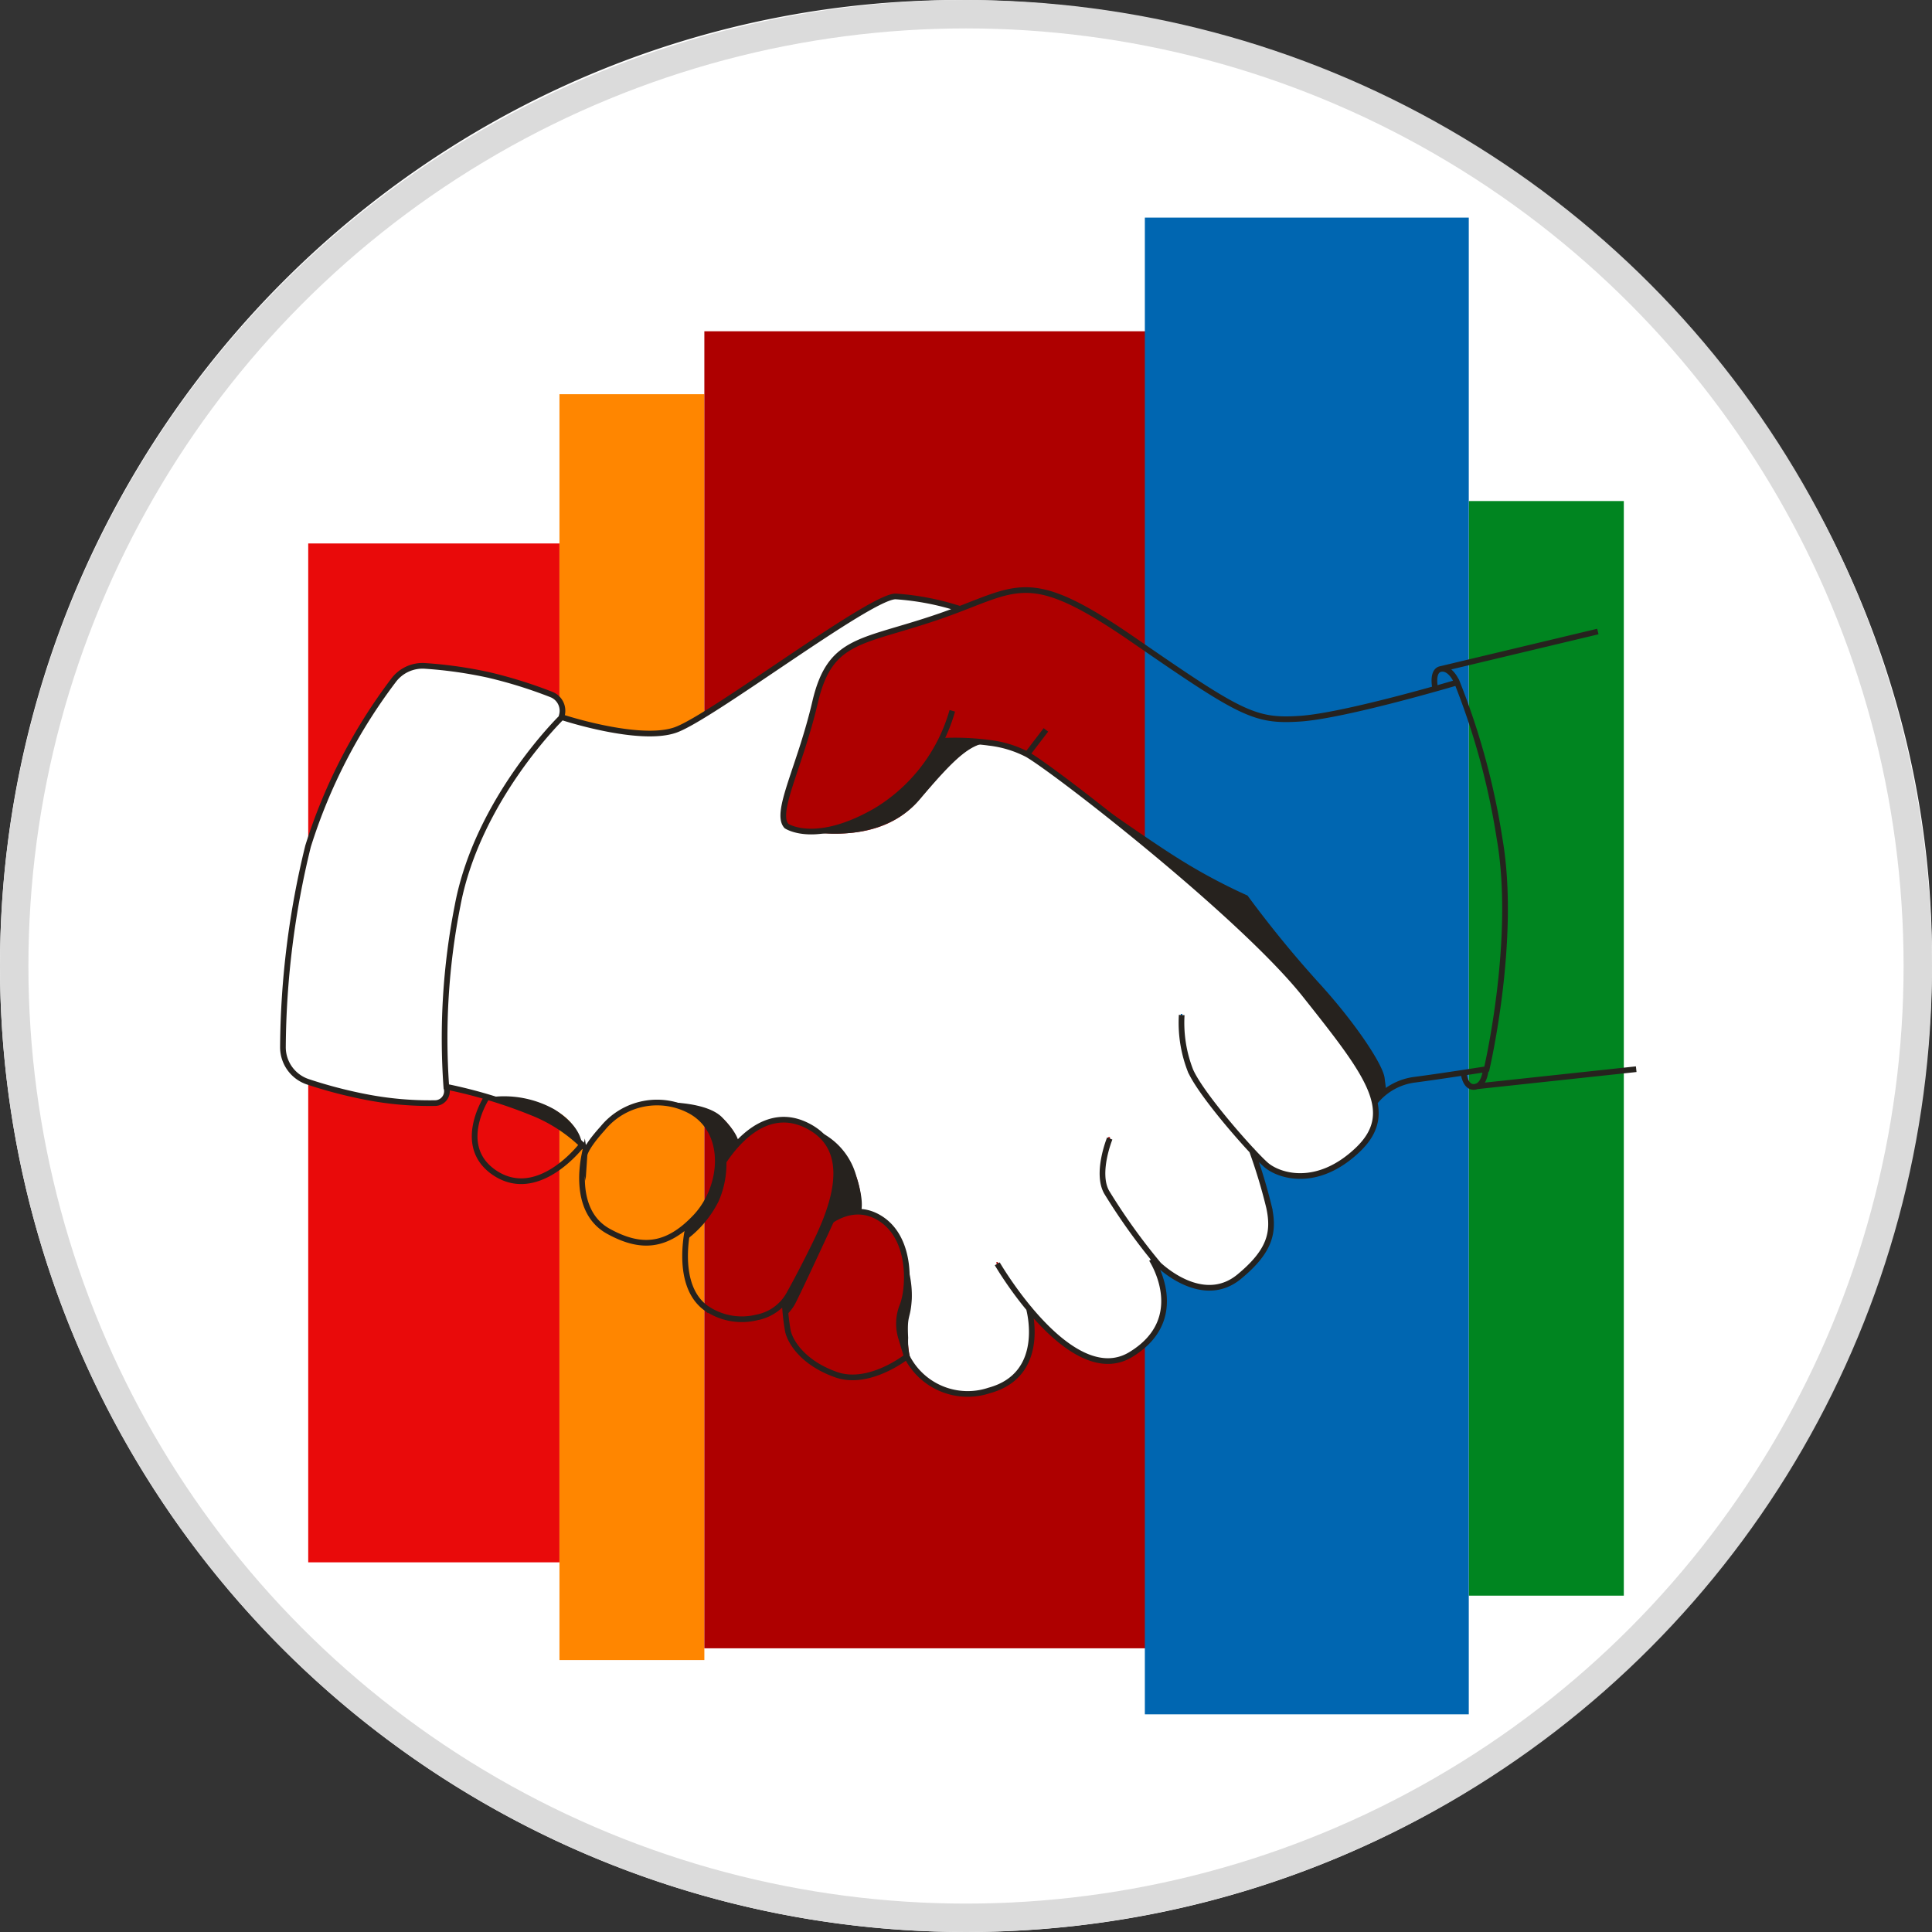 <?xml version="1.0" encoding="UTF-8"?>
<svg xmlns="http://www.w3.org/2000/svg" width="136" height="136" viewBox="0 0 136 136">
  <rect x="0" y="0" width="136" height="136" fill="#333333" stroke="none"/>
  <g transform="translate(-177 -1778)">
    <g transform="translate(0 -215)">
      <g transform="translate(169 1985.002)">
        <path d="M144,76c-.295,37.552-30.447,68-68,68A68,68,0,0,1,8,76C8,38.446,38.447,7.767,76,8,113.653,8.231,144.287,39.126,144,76Z" transform="translate(0 0)" fill="#fff"></path>
        <g transform="translate(29.697 23.316)">
          <rect width="71.722" height="17.685" transform="translate(17.685 22.938) rotate(90)" fill="#e90a0a"></rect>
          <rect width="89.107" height="10.2" transform="translate(27.885 12.432) rotate(90)" fill="#ff8600"></rect>
          <rect width="92.711" height="31.149" transform="translate(59.034 8.001) rotate(90)" fill="#ae0000"></rect>
          <rect width="77.054" height="10.914" transform="translate(92.609 19.952) rotate(90)" fill="#008520"></rect>
          <rect width="105.359" height="22.802" transform="translate(81.695) rotate(90)" fill="#0066b1"></rect>
        </g>
        <g transform="translate(28.003 50.119)">
          <path d="M54.65,120.47h0v-.028a49.725,49.725,0,0,1,.827-12.789c1.3-6.981,6.658-12.585,7.265-13.2h0v-.1a1.167,1.167,0,0,0-.674-1.485,32.953,32.953,0,0,0-4.414-1.349A30.717,30.717,0,0,0,53.2,90.9a2.482,2.482,0,0,0-2.136.969,38.3,38.3,0,0,0-6,11.639A58.513,58.513,0,0,0,43.3,117.6a2.493,2.493,0,0,0,1.7,2.408,32.905,32.905,0,0,0,4.086,1.071,23.512,23.512,0,0,0,4.386.425h.465a.765.765,0,0,0,.567-.283.754.754,0,0,0,.159-.635Z" transform="translate(-43.299 -86.04)" fill="#fff"></path>
          <path d="M128.126,116.21l-.091-.17a45.257,45.257,0,0,0-4.176-5.74c-4.409-5.553-17.379-15.668-19.533-16.92a7.571,7.571,0,0,0-2.731-.822l-.368-.045h0c-1.2.283-2.346,1.445-4.465,3.967s-5.332,2.51-7.117,2.346a3.7,3.7,0,0,1-2.267-.374,1,1,0,0,1-.2-.4h0v-.074h0a9.675,9.675,0,0,1,.827-3.661c.431-1.275.958-2.862,1.371-4.635.856-3.683,2.539-4.182,5.9-5.174.867-.261,1.853-.567,2.975-.941l.98-.351.2-.074-.2-.062a17.062,17.062,0,0,0-4.086-.754c-.975,0-4.936,2.669-8.438,5.026a66.279,66.279,0,0,1-7.066,4.3c-2.431.856-7.4-.686-7.933-.867h-.045v.028c-.606.612-5.95,6.16-7.253,13.158a48.806,48.806,0,0,0-.833,12.648v.057h.057c.363.074,1.7.351,3.173.8h0a7.106,7.106,0,0,1,4.239.861,3.671,3.671,0,0,1,1.9,2.233h0c.181.17.283.283.323.323l.062.074.051-.085a9.758,9.758,0,0,1,1.031-1.332,5.208,5.208,0,0,1,5.1-1.7c.924.062,2.578.272,3.321,1.031a4.176,4.176,0,0,1,1.133,1.564l.034.119.085-.085c1.536-1.558,3.139-1.944,4.783-1.133a4.7,4.7,0,0,1,.844.533,5.981,5.981,0,0,1,2.935,5.485v.079h.028a3.043,3.043,0,0,1,1.445.521,4.629,4.629,0,0,1,1.8,3.6,6.324,6.324,0,0,1,.238,2.046,5.882,5.882,0,0,1-.153,1.1,4.953,4.953,0,0,0-.079,1.632,9.23,9.23,0,0,0,.21,1.666h0a4.573,4.573,0,0,0,3.9,2.216,6.113,6.113,0,0,0,1.6-.232,3.774,3.774,0,0,0,2.42-1.785,5.746,5.746,0,0,0,.323-3.921v-.028a25.8,25.8,0,0,1-2.187-3.105.068.068,0,0,1,0-.1.1.1,0,0,1,.057,0,.062.062,0,0,1,.04.034c.034.062,3.44,5.825,6.868,6.7a3.043,3.043,0,0,0,2.431-.334,4.443,4.443,0,0,0,2.21-2.8,5.553,5.553,0,0,0-.771-3.8.074.074,0,0,1,0-.068v-.074a49.632,49.632,0,0,1-3.185-4.573c-.793-1.371.159-3.751.2-3.853a.062.062,0,0,1,.04-.034.04.04,0,0,1,.051,0,.062.062,0,0,1,.04.034.1.1,0,0,1,0,.057c-.04.1-.958,2.431-.21,3.729a43.339,43.339,0,0,0,3.649,5.1c.731.669,3.3,2.7,5.559.827s2.431-3.145,2.08-4.794a36.668,36.668,0,0,0-1.235-4.063h0a29.462,29.462,0,0,1-4.233-5.542,9.418,9.418,0,0,1-.623-3.967.074.074,0,0,1,0-.051h.057a.068.068,0,0,1,.045,0,.1.1,0,0,1,0,.057,9.276,9.276,0,0,0,.612,3.876c.765,1.734,4.409,5.848,5.3,6.613,1.06.912,3.712,1.445,6.335-1.031C129.039,119.712,129.209,118.284,128.126,116.21Z" transform="translate(-52.041 -82.33)" fill="#fff"></path>
        </g>
        <path d="M92.8,92.045a7.74,7.74,0,0,1,2.754.827c2.125,1.235,15.107,11.333,19.555,16.937s6.511,8.245,3.666,10.925-5.519,1.813-6.426,1.026-4.533-4.862-5.315-6.63a9.248,9.248,0,0,1-.618-3.916m-13.6-19.17a18.547,18.547,0,0,0-3.366-.125m11.9,27.987s-.992,2.431-.21,3.791a43.066,43.066,0,0,0,3.661,5.1c.952.867,3.474,2.646,5.667.833s2.471-3.134,2.1-4.868a38.344,38.344,0,0,0-1.235-4.08m-17.9,8.047s5.191,8.942,9.4,6.386,1.462-6.709,1.462-6.709M90.806,82.627a18.6,18.6,0,0,0-4.533-.878c-1.813,0-12.937,8.5-15.492,9.4s-8-.9-8-.9-5.933,5.757-7.338,13.26a48.166,48.166,0,0,0-.793,12.755,34.339,34.339,0,0,1,6.018,1.813,10.834,10.834,0,0,1,3.751,2.482m-.045.487c-.244,1.2-.567,4.159,1.7,5.4s4.08,1.133,6.1-.992,2.306-5.978-.289-7.457a4.939,4.939,0,0,0-6.233,1.2c-1.241,1.371-1.275,1.87-1.275,1.87Zm7.367,4.811s-1.133,4.216,1.133,5.944a4.42,4.42,0,0,0,3.638.7,3.292,3.292,0,0,0,2.267-1.638c.425-.765,1.009-1.864,1.6-3.06,1.133-2.267,3.4-6.97-.368-8.823s-6.318,3.4-6.307,3.3m4.766,9.135a16.155,16.155,0,0,0,.221,2.029c.164.782,1.071,2.267,3.4,3.088s4.97-1.275,4.97-1.275l-.4-1.326a3.4,3.4,0,0,1,.1-2.267h0c.453-1.133.7-4.613-1.479-6.075s-4.142.567-4.142.567m5.927,9.095a4.794,4.794,0,0,0,5.8,2.391c4.159-1.133,2.777-5.837,2.777-5.837M57.526,116.966s-2.267,3.4.465,5.315c3.134,2.176,6.233-1.961,6.233-1.961m55.8-2.986a4.267,4.267,0,0,1,2.833-1.57c1.9-.249,5.026-.742,5.026-.742s2.148-9.152.907-16.235A50.709,50.709,0,0,0,125.8,87.806s-7.871,2.34-11.061,2.55-4.148-.317-11.7-5.531-8.086-3.615-13.6-1.7-7.763,1.49-8.829,6.063-2.873,7.763-2.017,8.721c0,0,2.029,1.394,6.313-1.082A12.053,12.053,0,0,0,90.267,89.8m6.59,1.343-1.3,1.7M62.75,90.226a1.23,1.23,0,0,0-.708-1.575A32.516,32.516,0,0,0,57.6,87.268a30.3,30.3,0,0,0-4.46-.629,2.55,2.55,0,0,0-2.216,1.031,38.265,38.265,0,0,0-6.007,11.662,60.762,60.762,0,0,0-1.768,14.11,2.567,2.567,0,0,0,1.762,2.476,32.558,32.558,0,0,0,4.1,1.071,23.443,23.443,0,0,0,4.868.425.839.839,0,0,0,.8-1v-.13M125.8,87.806s-.436-1.071-1.133-.952-.4,1.394-.4,1.394m.4-1.394,11.044-2.635m-9.458,31.07s.113,1.1.816.98.754-1.275.754-1.275m-.7,1.247,11.288-1.213" transform="translate(-15.232 -31.766)" fill="none" stroke="#26221e" stroke-miterlimit="10" stroke-width="0.4"></path>
        <g transform="translate(42.594 60.103)">
          <path d="M116.974,99.978a11.525,11.525,0,0,1-8.205,6.307,8.018,8.018,0,0,1-2.068-.079s5.729,1.553,8.823-2.1,4.165-4.494,6.233-3.712c0,0-.425-.453-2.4-.448S116.974,99.978,116.974,99.978Z" transform="translate(-85.365 -99.95)" fill="#26221e"></path>
          <path d="M136.871,102.528l-.091-.068Z" transform="translate(-98.4 -101.038)" fill="#26221e"></path>
          <path d="M161.332,124.847c-.119-.935-2.04-3.865-4.7-6.766a77.886,77.886,0,0,1-4.947-6.063,40.362,40.362,0,0,1-4.947-2.658c-2.709-1.7-8.993-6.194-9.82-6.8.465.334,2.748,2.006,6.67,5.1a105.789,105.789,0,0,1,11.055,10.058,34.186,34.186,0,0,1,5.939,8.653l.867-.618Z" transform="translate(-98.461 -101.081)" fill="#26221e"></path>
          <path d="M94.613,146c-1.094-1.133-4.063-1.071-4.063-1.071a7.2,7.2,0,0,1,2.663,1.264,3.78,3.78,0,0,1,1.065,3.309,8.969,8.969,0,0,0-.414,1.7,4.267,4.267,0,0,1-1.57,2.267L92.1,154.6a7.622,7.622,0,0,0,2.267-2.72,6.619,6.619,0,0,0,.527-3.111l.873-1.009S95.769,147.179,94.613,146Z" transform="translate(-78.367 -119.441)" fill="#26221e"></path>
          <path d="M107.319,148.18a3.592,3.592,0,0,1,1.734,2.465,7.2,7.2,0,0,1-.567,3.5s-.714,1.7-1.167,2.658-1.91,3.615-1.91,3.615l-.04,1.071a3.519,3.519,0,0,0,.742-.861c.249-.419,2.159-4.533,2.873-6.086l.425-.238c1.037-.606,1.383-.232,1.383-.232s.295-.635-.329-2.567A4.89,4.89,0,0,0,107.319,148.18Z" transform="translate(-84.789 -120.85)" fill="#26221e"></path>
          <path d="M120.564,167.235a6.964,6.964,0,0,0-.476-2.8s.074,1.819,0,2.51a6.749,6.749,0,0,0-.419,2.527,6.9,6.9,0,0,0,1.014,2.612,4.87,4.87,0,0,1-.374-2.125C120.219,168.232,120.474,168.72,120.564,167.235Z" transform="translate(-90.974 -127.892)" fill="#26221e"></path>
          <path d="M73.47,145.1a7.259,7.259,0,0,0-4.42-.861,27.665,27.665,0,0,1,2.833,1.1,19.016,19.016,0,0,1,3.53,2.267S75.476,146.346,73.47,145.1Z" transform="translate(-69.05 -119.118)" fill="#26221e"></path>
        </g>
      </g>
      <g transform="translate(177 1993)" fill="none" stroke="#dbdbdb" stroke-width="2">
        <circle cx="68" cy="68" r="68" stroke="none"></circle>
        <circle cx="68" cy="68" r="67" fill="none"></circle>
      </g>
    </g>
  </g>
</svg>
